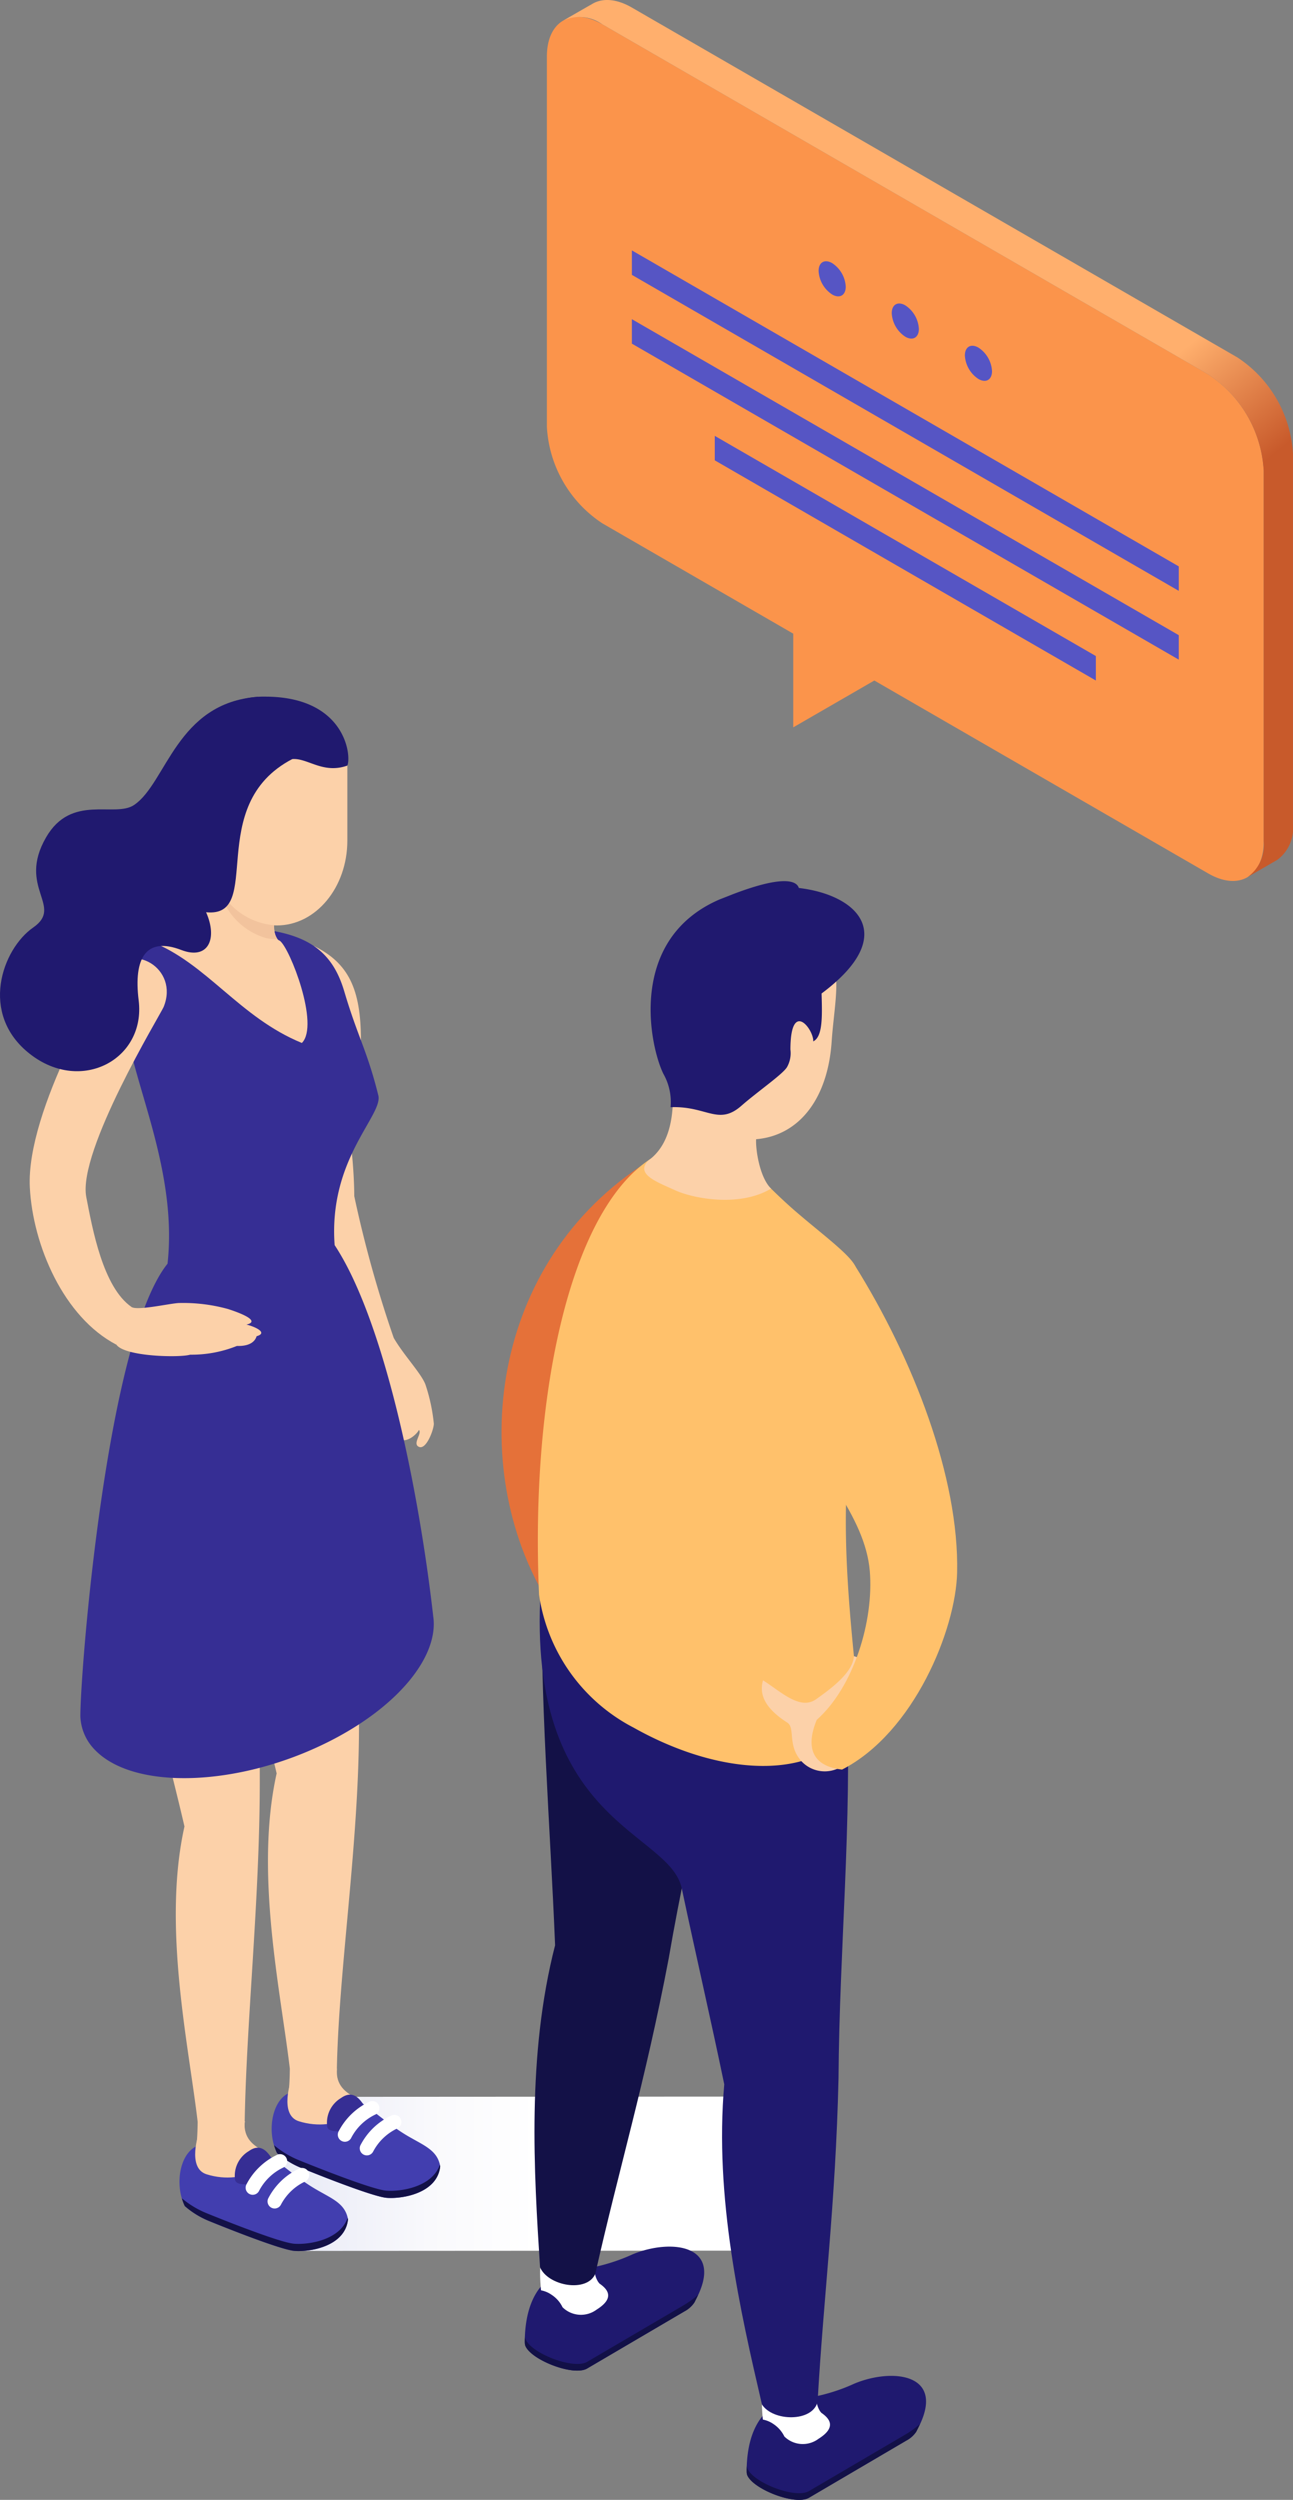 <svg xmlns="http://www.w3.org/2000/svg" xmlns:xlink="http://www.w3.org/1999/xlink" width="119.33" height="230.532" viewBox="0 0 119.33 230.532">
  <rect x="0" y="0" width="119.33" height="230.532" fill="#808080" stroke="none"/>
  <defs>
    <linearGradient id="linear-gradient" x1="0.254" y1="-0.099" x2="0.997" y2="0.971" gradientUnits="objectBoundingBox">
      <stop offset="0.573" stop-color="#ffaf6d"/>
      <stop offset="0.601" stop-color="#f29c5e"/>
      <stop offset="0.703" stop-color="#c85a2b"/>
    </linearGradient>
    <linearGradient id="linear-gradient-2" x1="-0.349" y1="0.5" x2="0.651" y2="0.5" gradientUnits="objectBoundingBox">
      <stop offset="0" stop-color="#c4cae9"/>
      <stop offset="0.095" stop-color="#cdd2ec"/>
      <stop offset="0.409" stop-color="#e8eaf6"/>
      <stop offset="0.687" stop-color="#f9f9fc"/>
      <stop offset="0.899" stop-color="#fff"/>
    </linearGradient>
    <linearGradient id="linear-gradient-3" x1="16.898" y1="3.946" x2="17.55" y2="3.399" gradientUnits="objectBoundingBox">
      <stop offset="0" stop-color="#423eaf"/>
      <stop offset="0.488" stop-color="#302a8d"/>
      <stop offset="1" stop-color="#20196f"/>
    </linearGradient>
    <linearGradient id="linear-gradient-4" x1="16.855" y1="3.801" x2="17.507" y2="3.254" xlink:href="#linear-gradient-3"/>
    <linearGradient id="linear-gradient-5" x1="2.507" y1="0.5" x2="3.507" y2="0.5" gradientUnits="objectBoundingBox">
      <stop offset="0" stop-color="#362e94"/>
      <stop offset="1" stop-color="#6b67e9"/>
    </linearGradient>
    <linearGradient id="linear-gradient-6" x1="-24.396" y1="0.5" x2="-23.396" y2="0.5" gradientUnits="objectBoundingBox">
      <stop offset="0" stop-color="#423eaf"/>
      <stop offset="0.304" stop-color="#39359f"/>
      <stop offset="0.891" stop-color="#231d77"/>
      <stop offset="1" stop-color="#1f196f"/>
    </linearGradient>
    <linearGradient id="linear-gradient-7" x1="-26.871" y1="0.5" x2="-25.871" y2="0.5" xlink:href="#linear-gradient-6"/>
    <linearGradient id="linear-gradient-8" x1="-14.706" y1="0.5" x2="-13.706" y2="0.5" gradientUnits="objectBoundingBox">
      <stop offset="0" stop-color="#423eaf"/>
      <stop offset="0.301" stop-color="#353097"/>
      <stop offset="0.746" stop-color="#251f7a"/>
      <stop offset="1" stop-color="#1f196f"/>
    </linearGradient>
    <linearGradient id="linear-gradient-9" x1="-14.11" y1="0.5" x2="-13.11" y2="0.5" gradientUnits="objectBoundingBox">
      <stop offset="0" stop-color="#e57139"/>
      <stop offset="0.208" stop-color="#e87b3f"/>
      <stop offset="0.565" stop-color="#f19650"/>
      <stop offset="1" stop-color="#ffc16b"/>
    </linearGradient>
    <linearGradient id="linear-gradient-10" x1="35.226" y1="0.611" x2="33.787" y2="0.416" gradientUnits="objectBoundingBox">
      <stop offset="0" stop-color="#fb944b"/>
      <stop offset="1" stop-color="#ffc16b"/>
    </linearGradient>
  </defs>
  <g id="Group_23998" data-name="Group 23998" transform="translate(-1536.667 -141.692)">
    <g id="Speech_bubble" data-name="Speech bubble" transform="translate(1587.136 141.692)">
      <g id="Group_23988" data-name="Group 23988" transform="translate(0)">
        <path id="Path_9940" data-name="Path 9940" d="M1694.122,147.081l55.892,32.269a11.392,11.392,0,0,1,5.135,8.894v34.164c0,3.261-2.311,4.6-5.135,2.964l-30.806-17.786-7.483,4.32v-8.64l-17.6-10.164a11.393,11.393,0,0,1-5.136-8.894V150.045C1688.986,146.785,1691.3,145.45,1694.122,147.081Z" transform="translate(-1688.986 -144.83)" fill="#fb944b"/>
        <g id="Group_23987" data-name="Group 23987" transform="translate(1.554)">
          <path id="Path_9941" data-name="Path 9941" d="M1884.024,385.867v0l.019-.011Z" transform="translate(-1820.955 -304.958)" fill="#eb975a"/>
          <path id="Path_9942" data-name="Path 9942" d="M1755.849,174.653l-55.892-32.269c-1.5-.867-2.854-.889-3.795-.235l0-.011-2.489,1.428h0a3.627,3.627,0,0,1,3.578.375l55.892,32.269a11.392,11.392,0,0,1,5.135,8.894V219.27a3.609,3.609,0,0,1-1.5,3.309l2.674-1.544.028-.016.039-.023h0a3.629,3.629,0,0,0,1.461-3.284V183.547A11.39,11.39,0,0,0,1755.849,174.653Z" transform="translate(-1693.675 -141.692)" fill="url(#linear-gradient)"/>
        </g>
        <path id="Path_9943" data-name="Path 9943" d="M1785.049,227.059c0-.8.561-1.123,1.252-.723a2.769,2.769,0,0,1,1.252,2.17c0,.8-.56,1.123-1.252.723A2.77,2.77,0,0,1,1785.049,227.059Z" transform="translate(-1753.22 -198.176)" fill="#5655c4"/>
        <path id="Path_9944" data-name="Path 9944" d="M1764.677,215.3c0-.8.561-1.123,1.252-.723a2.77,2.77,0,0,1,1.253,2.17c0,.8-.561,1.123-1.253.723A2.77,2.77,0,0,1,1764.677,215.3Z" transform="translate(-1739.598 -190.312)" fill="#5655c4"/>
        <path id="Path_9945" data-name="Path 9945" d="M1807.925,240.268a2.768,2.768,0,0,0-1.253-2.17c-.691-.4-1.252-.076-1.252.723a2.769,2.769,0,0,0,1.252,2.17C1807.365,241.39,1807.925,241.067,1807.925,240.268Z" transform="translate(-1766.841 -206.041)" fill="#5655c4"/>
        <path id="Path_9946" data-name="Path 9946" d="M1712.665,211.381l50.472,29.14v2.257l-50.472-29.14Z" transform="translate(-1704.819 -188.29)" fill="#5655c4"/>
        <path id="Path_9947" data-name="Path 9947" d="M1712.665,230.527l50.472,29.14v2.257l-50.472-29.14Z" transform="translate(-1704.819 -201.093)" fill="#5655c4"/>
        <path id="Path_9948" data-name="Path 9948" d="M1735.756,263.005l35.17,20.305v2.257l-35.17-20.305Z" transform="translate(-1720.259 -222.81)" fill="#5655c4"/>
      </g>
    </g>
    <g id="Woman" transform="translate(1536.667 205.932)">
      <path id="Path_9949" data-name="Path 9949" d="M1654.8,725.218l-42.231.026-5.523,9.312h6.764l-2.9,4.895,43.894-.027Z" transform="translate(-1583.729 -596.116)" fill="url(#linear-gradient-2)" style="mix-blend-mode: multiply;isolation: isolate"/>
      <path id="Path_9950" data-name="Path 9950" d="M1627.488,454.09a110.176,110.176,0,0,0,3.643,13.074c.926,1.6,2.538,3.267,2.926,4.3a16.381,16.381,0,0,1,.775,3.61c0,.536-.689,2.409-1.358,2.142s.305-1.244-.02-1.568c-.133.306-.9,1.07-1.567.937s-.428-.375-.428-.375c-.354.129-.829.132-.958-.141-.3.1-.8.359-.932-.4a9.317,9.317,0,0,0-.531-2.511c-1-1.563-.889-5.3-1.09-5.768s-3.885-9.7-4.2-11.647-.276-11.741,1.445-11.818S1627.488,451.294,1627.488,454.09Z" transform="translate(-1594.793 -408.023)" fill="#fcd1a9"/>
      <g id="Group_23989" data-name="Group 23989" transform="translate(15.977 60.912)">
        <path id="Path_9951" data-name="Path 9951" d="M1614.438,723.56c-2.041.333-2.631,3.623-1.61,5.688a7.947,7.947,0,0,0,2.234,1.374s6.445,2.645,7.894,2.759,4.672-.424,4.935-2.9c-.248-1.512-1.519-1.926-3.082-2.855-2.032-1.207-3.775-2.958-5.414-3.764C1618.046,723.2,1614.438,723.56,1614.438,723.56Z" transform="translate(-1603.242 -655.852)" fill="url(#linear-gradient-3)"/>
        <path id="Path_9952" data-name="Path 9952" d="M1621.285,717.433c-1,.164-4.195.955-4.195.955s-1.185,3.317.685,3.9c3.629,1.139,6.722-1.3,5.3-2.116C1622.111,719.629,1621.168,719.009,1621.285,717.433Z" transform="translate(-1606.172 -651.822)" fill="#fcd1a9"/>
        <path id="Path_9953" data-name="Path 9953" d="M1623.354,742.944c-1.493-.119-8.127-2.837-8.127-2.837a8.588,8.588,0,0,1-2.227-1.354,4.678,4.678,0,0,0,.271.72,7.947,7.947,0,0,0,2.234,1.374s6.445,2.645,7.894,2.759,4.672-.424,4.935-2.9c-.011-.051-.03-.1-.038-.149C1627.61,742.595,1624.72,743.056,1623.354,742.944Z" transform="translate(-1603.684 -666.078)" fill="#131147"/>
        <path id="Path_9954" data-name="Path 9954" d="M1631.038,725.516c-.269-.359-.9-1.316-2.006-.527a2.649,2.649,0,0,0-1.285,2.645c.136.825,2.523.213,2.613.089S1631.038,725.516,1631.038,725.516Z" transform="translate(-1613.525 -656.671)" fill="#362e94"/>
        <path id="Path_9955" data-name="Path 9955" d="M1634.175,727.768a4.863,4.863,0,0,0-2.164,2.106.654.654,0,1,1-1.182-.56,6.159,6.159,0,0,1,2.835-2.748.653.653,0,1,1,.511,1.2Z" transform="translate(-1615.565 -657.895)" fill="#fff"/>
        <path id="Path_9956" data-name="Path 9956" d="M1640.252,731.647a4.852,4.852,0,0,0-2.16,2.1.655.655,0,0,1-1.183-.561,6.121,6.121,0,0,1,2.833-2.747.654.654,0,1,1,.51,1.2Z" transform="translate(-1619.63 -660.487)" fill="#fff"/>
        <path id="Path_9957" data-name="Path 9957" d="M1599.435,519.914c.981,12.137,2.607,23.689,2.607,33.431,0,11.142-1.934,22.879-2.052,32.217.1,2.864-3.146,5.109-4.521,2.58a29.92,29.92,0,0,0,.188-3.107c-.831-7.113-3.266-18.039-1.217-27.235-2.821-12.191-10.588-27.257-9.438-36.823C1588.531,519.224,1596.736,519.057,1599.435,519.914Z" transform="translate(-1584.886 -519.412)" fill="#fcd1a9"/>
      </g>
      <path id="Path_9958" data-name="Path 9958" d="M1624.091,404.975c3.182,1.563,4.344,3.95,4.344,8.692C1626.263,412.336,1624.091,404.975,1624.091,404.975Z" transform="translate(-1595.125 -381.98)" fill="#fcd1a9"/>
      <g id="Group_23990" data-name="Group 23990" transform="translate(25.498 66.041)">
        <path id="Path_9959" data-name="Path 9959" d="M1615.388,534.892v2.037l-1.765-1.018Z" transform="translate(-1613.623 -534.892)" fill="#423eaf"/>
      </g>
      <g id="Group_23991" data-name="Group 23991" transform="translate(11.648 65.685)">
        <path id="Path_9960" data-name="Path 9960" d="M1588.758,738.329c-2.04.334-2.629,3.623-1.609,5.688a7.917,7.917,0,0,0,2.234,1.375s6.445,2.645,7.893,2.76,4.673-.425,4.935-2.9c-.248-1.511-1.521-1.926-3.082-2.854-2.032-1.206-3.775-2.958-5.413-3.763C1592.367,737.967,1588.758,738.329,1588.758,738.329Z" transform="translate(-1581.743 -670.501)" fill="url(#linear-gradient-4)"/>
        <path id="Path_9961" data-name="Path 9961" d="M1595.6,732.2c-.995.164-4.194.955-4.194.955s-1.184,3.318.685,3.9c3.63,1.141,6.722-1.3,5.3-2.114C1596.432,734.4,1595.488,733.778,1595.6,732.2Z" transform="translate(-1584.672 -666.47)" fill="#fcd1a9"/>
        <path id="Path_9962" data-name="Path 9962" d="M1597.674,757.714c-1.493-.118-8.126-2.837-8.126-2.837a8.56,8.56,0,0,1-2.228-1.354,4.6,4.6,0,0,0,.271.719,7.917,7.917,0,0,0,2.234,1.375s6.445,2.645,7.893,2.76,4.673-.425,4.935-2.9c-.011-.05-.03-.1-.038-.147C1601.931,757.365,1599.04,757.826,1597.674,757.714Z" transform="translate(-1582.185 -680.727)" fill="#131147"/>
        <path id="Path_9963" data-name="Path 9963" d="M1605.358,740.285c-.269-.359-.9-1.316-2.006-.526a2.649,2.649,0,0,0-1.284,2.645c.136.824,2.524.214,2.614.089S1605.358,740.285,1605.358,740.285Z" transform="translate(-1592.024 -671.32)" fill="#362e94"/>
        <path id="Path_9964" data-name="Path 9964" d="M1608.495,742.538a4.87,4.87,0,0,0-2.164,2.107.654.654,0,0,1-1.182-.561,6.156,6.156,0,0,1,2.834-2.748.653.653,0,1,1,.512,1.2Z" transform="translate(-1594.065 -672.544)" fill="#fff"/>
        <path id="Path_9965" data-name="Path 9965" d="M1614.573,746.418a4.849,4.849,0,0,0-2.162,2.1.654.654,0,0,1-1.181-.561,6.13,6.13,0,0,1,2.831-2.748.654.654,0,1,1,.511,1.2Z" transform="translate(-1598.13 -675.136)" fill="#fff"/>
        <path id="Path_9966" data-name="Path 9966" d="M1584.029,534.77c0,11.157.119,23.633.119,33.373,0,11.143-1.286,22.607-1.4,31.945.1,2.865-3.147,5.11-4.522,2.581a29.846,29.846,0,0,0,.189-3.108c-.831-7.113-3.266-18.039-1.218-27.235-2.82-12.191-7.169-25.036-4.582-37.469C1576.139,533.1,1581.331,533.914,1584.029,534.77Z" transform="translate(-1571.821 -533.817)" fill="#fcd1a9"/>
      </g>
      <g id="Group_23992" data-name="Group 23992" transform="translate(7.418 12.807)">
        <path id="Path_9967" data-name="Path 9967" d="M1567.1,430.7c.924-8.406-3.045-16.336-3.771-21.588-.459-3.314-.791-7.194,2.211-8.129,3.1-.966,4.354-1.414,7.043-1.348,6.474.161,9.506,1.489,10.826,5.947,1.241,4.2,2.121,5.474,3.143,9.59.458,1.845-4.62,5.854-4.03,13.815,4.5,6.8,7.725,22.17,9.1,34.242.525,3.636-3.176,8.313-9.719,11.585-8.252,4.13-17.871,4.461-21.487.739a4.652,4.652,0,0,1-1.362-3.11C1559.05,468.155,1561.485,437.68,1567.1,430.7Z" transform="translate(-1559.056 -391.21)" fill="url(#linear-gradient-5)"/>
        <path id="Path_9968" data-name="Path 9968" d="M1583.379,374.767c.115-1.993,6.928,1.971,6.777,4.6-.125,2.138-.4,4.291.4,4.566.929.672,3.695,7.768,2.034,9.427-5.788-2.369-8.8-7.382-13.952-9.361C1580.743,383.565,1583.009,381.216,1583.379,374.767Z" transform="translate(-1572.149 -374.226)" fill="#fcd1a9"/>
      </g>
      <g id="Group_23993" data-name="Group 23993" transform="translate(16.082 0)">
        <path id="Path_9969" data-name="Path 9969" d="M1587.994,357.183l2.05-5.131h13v7.821c0,4.32-2.91,7.822-6.5,7.822-3.481,0-6.3-3.3-6.468-7.441l-.906.025Z" transform="translate(-1587.07 -346.592)" fill="#fcd1a9"/>
        <path id="Path_9970" data-name="Path 9970" d="M1597.663,388.9a6.29,6.29,0,0,0,5.077,3.414,2.09,2.09,0,0,0,.329,1.289,4.706,4.706,0,0,1-1.03-.093A6.242,6.242,0,0,1,1597.663,388.9Z" transform="translate(-1593.535 -371.233)" fill="#f2c39d"/>
        <path id="Path_9971" data-name="Path 9971" d="M1593.824,335.581a.706.706,0,0,1,.121,0c7.09.179,7.622,5.477,7.231,6.354-2.25.8-3.667-.72-5.079-.6-.681.054-3.45.43-4.593,1.9-1.231,1.576-.84,4.1-2,4.036-.5-.021-.657-1.711-1.409-1.757a1.267,1.267,0,0,0-1.192,1.52c.1,1.3,1.329,2.092,1.147,2.722-.3,1.036-2.9-.825-2.846-4.522C1585.256,341.554,1587.706,335.333,1593.824,335.581Z" transform="translate(-1585.204 -335.574)" fill="#20196f"/>
      </g>
      <path id="Path_9972" data-name="Path 9972" d="M1554.344,440.583s-1.392,3.472-1.4,3.475c-4.858-2.532-7.707-9.151-7.986-14.49-.374-7.191,7.076-19.345,7.464-19.923,1.885-2.809,6.362-.317,4.88,3.281-.321.729-7.95,13.276-7.134,17.517C1550.737,433.374,1551.7,438.75,1554.344,440.583Z" transform="translate(-1542.205 -384.294)" fill="#fcd1a9"/>
      <path id="Path_9973" data-name="Path 9973" d="M1560.473,335.635c-7.534.538-8.438,7.967-11.435,9.977-1.789,1.2-5.781-1.064-8.119,2.983-2.688,4.652,1.662,6.34-1.186,8.312s-5.037,7.982-.29,11.674,10.692.449,10.021-4.957c-.482-3.891.672-5.9,3.939-4.641,2.449.941,3.385-.992,2.285-3.482,5.443.544-.266-9.838,7.955-14.128C1563.332,339.257,1560.473,335.635,1560.473,335.635Z" transform="translate(-1536.667 -335.615)" fill="#20196f"/>
      <path id="Path_9974" data-name="Path 9974" d="M1570.488,504.716c.569.369,3.69-.369,4.428-.369a15.556,15.556,0,0,1,4.474.555c1.7.546,2.861,1.169,1.7,1.436.626.135,2.1.738.939,1.075-.112.4-.536.94-1.812.894a11.235,11.235,0,0,1-4.318.806c-.961.291-6.025.186-6.807-.921A6.045,6.045,0,0,1,1570.488,504.716Z" transform="translate(-1558.349 -448.427)" fill="#fcd1a9"/>
    </g>
    <g id="Man" transform="translate(1578.656 222.95)">
      <g id="Group_23994" data-name="Group 23994" transform="translate(6.44 63.862)">
        <path id="Path_9975" data-name="Path 9975" d="M1682.831,775.872c0-6.484,4.112-6.675,4.112-6.675a16.994,16.994,0,0,0,5.842-1.5c3.568-1.482,8.6-.909,5.785,4.274a1.228,1.228,0,0,1-.1.192,2.527,2.527,0,0,1-.911.8l-8.982,5.27C1687.21,779.013,1682.862,777.207,1682.831,775.872Z" transform="translate(-1682.831 -704.927)" fill="url(#linear-gradient-6)"/>
        <path id="Path_9976" data-name="Path 9976" d="M1682.875,784.256c.076,1.331,4.367,3.1,5.724,2.327l8.982-5.264a8.493,8.493,0,0,0,1.264-.924c-.081.178-.153.349-.258.542a1.259,1.259,0,0,1-.1.192,2.531,2.531,0,0,1-.91.8l-8.982,5.27c-1.282.732-5.178-.808-5.693-2.1a1.452,1.452,0,0,1-.041-.262A3.955,3.955,0,0,1,1682.875,784.256Z" transform="translate(-1682.849 -713.892)" fill="#121047"/>
        <path id="Path_9977" data-name="Path 9977" d="M1687.364,771.087a37.617,37.617,0,0,1,4.784.947,2.069,2.069,0,0,0,.334.967,1.6,1.6,0,0,1,.1.126c.735.51,1.482,1.318-.262,2.412a2.421,2.421,0,0,1-3.141-.222,2.838,2.838,0,0,0-1.013-1.151,2.537,2.537,0,0,0-.97-.408.584.584,0,0,0-.009-.089S1686.921,771.087,1687.364,771.087Z" transform="translate(-1685.692 -707.667)" fill="#fff"/>
        <path id="Path_9978" data-name="Path 9978" d="M1686.238,579.68c4.062.074,14.212.257,18.271.327-1.51,12.207-4.553,23.293-6.582,35.118-2.181,11.488-4.637,19.565-6.781,29.125-.785,1.78-4.377,1.107-5.1-.606-.568-8.807-1.223-19.533,1.388-29.694C1686.994,603,1685.983,590.741,1686.238,579.68Z" transform="translate(-1684.634 -579.68)" fill="#131147"/>
      </g>
      <g id="Group_23995" data-name="Group 23995" transform="translate(7.816 66.331)">
        <path id="Path_9979" data-name="Path 9979" d="M1744.629,811.84c0-6.485,4.109-6.674,4.109-6.674a17,17,0,0,0,5.843-1.5c3.566-1.483,8.6-.91,5.786,4.273a2.076,2.076,0,0,1-.1.193,2.511,2.511,0,0,1-.914.8l-8.979,5.27C1749.007,814.979,1744.66,813.175,1744.629,811.84Z" transform="translate(-1725.529 -731.445)" fill="url(#linear-gradient-7)"/>
        <path id="Path_9980" data-name="Path 9980" d="M1744.668,820.22c.078,1.33,4.369,3.105,5.726,2.327l8.978-5.263a8.5,8.5,0,0,0,1.268-.925c-.085.179-.153.351-.257.542-.027.064-.061.128-.1.193a2.511,2.511,0,0,1-.914.8l-8.978,5.27c-1.281.732-5.179-.808-5.692-2.1a1.2,1.2,0,0,1-.039-.265A4.468,4.468,0,0,1,1744.668,820.22Z" transform="translate(-1725.547 -740.408)" fill="#121047"/>
        <path id="Path_9981" data-name="Path 9981" d="M1749.155,807.047a37.7,37.7,0,0,1,4.784.948,2.112,2.112,0,0,0,.33.967c.039.042.07.083.1.126.737.51,1.487,1.318-.26,2.414a2.422,2.422,0,0,1-3.14-.22,2.9,2.9,0,0,0-1.012-1.152,2.566,2.566,0,0,0-.973-.409.66.66,0,0,0-.009-.087S1748.711,807.047,1749.155,807.047Z" transform="translate(-1728.385 -734.181)" fill="#fff"/>
        <path id="Path_9982" data-name="Path 9982" d="M1700.1,613.689c-1.11-5.247-13.914-5.9-13.074-26.532,4.018-.591,24.287,8.917,28.3,8.325.5,12.287-.684,23.726-.76,35.717-.273,11.69-1.378,20.059-1.932,29.841-.483,1.888-4.135,1.808-5.135.238-2-8.6-4.4-19.074-3.479-29.523C1702.824,625.967,1701.4,619.834,1700.1,613.689Z" transform="translate(-1686.984 -587.13)" fill="url(#linear-gradient-8)"/>
      </g>
      <path id="Path_9983" data-name="Path 9983" d="M1689.186,466.29c-14.3,9.553-16,28.53-8.273,40.568C1680.914,506.858,1679.253,480.179,1689.186,466.29Z" transform="translate(-1672.065 -439.997)" fill="#e57139"/>
      <g id="Group_23996" data-name="Group 23996" transform="translate(7.648 0)">
        <path id="Path_9984" data-name="Path 9984" d="M1695.3,513.876c8.7,4.888,17.809,4.895,20.913-1.108-1.162-11.179-2.251-20.276-.009-30.991-.659-5.917-1.127-6.806-.369-10.258-.268-1.158-3.831-3.627-6.422-6-2.8-2.554-4.694-4.989-6.139-5.282-11.9-2.431-17.682,18.775-16.686,41.385A16.452,16.452,0,0,0,1695.3,513.876Z" transform="translate(-1686.477 -435.823)" fill="url(#linear-gradient-9)"/>
        <path id="Path_9985" data-name="Path 9985" d="M1716.488,419.425c2.58-1.867,2.374-5.723,2.157-8.284a12.592,12.592,0,0,1-.482-4.424c.381-5.64,4.306-10.273,8.687-9.672,8.832,1.206,6.937,5.772,6.557,11.414-.354,5.224-2.967,8.661-6.971,9-.058.861.293,3.47,1.375,4.555-2.905,1.737-7.144.919-8.823.165C1717.2,421.367,1715.278,420.676,1716.488,419.425Z" transform="translate(-1706.291 -393.66)" fill="#fcd1a9"/>
        <path id="Path_9986" data-name="Path 9986" d="M1731.568,387.565c-.211-.706-1.558-1.167-6.147.6-.029.014-1.114.437-1.184.464-8.491,3.678-6.441,13.471-5.172,16.071a5.282,5.282,0,0,1,.668,3.082c3.338-.138,4.4,1.741,6.533-.131,1.534-1.339,3.827-2.913,4.214-3.57a2.614,2.614,0,0,0,.312-1.62c.008-4.692,2.176-1.827,2.105-.747.89-.434.83-2.32.771-4.418h0C1740.877,391.917,1737.007,388.206,1731.568,387.565Z" transform="translate(-1707.482 -386.936)" fill="#20196f"/>
      </g>
      <g id="Group_23997" data-name="Group 23997" transform="translate(28.001 34.394)">
        <path id="Path_9987" data-name="Path 9987" d="M1756.9,612.252a2.941,2.941,0,0,1-4.31.143c-1.408-1.482-.594-3.129-1.369-3.626-2.11-1.353-2.6-2.626-2.24-3.9,1.685,1.068,3.423,2.791,4.9,1.745s3.388-2.48,3.492-3.967c2.192.5,2.3,5.252,1.164,7.158A20.221,20.221,0,0,1,1756.9,612.252Z" transform="translate(-1748.554 -565.566)" fill="#fcd1a9"/>
        <path id="Path_9988" data-name="Path 9988" d="M1753.289,533.69c-1.087,2.654-.323,4.286,2.339,4.585,6.643-3.4,10.508-12.942,10.619-18.181.192-8.739-4.052-19.711-9.443-28.317-1.251-1.849-5.292-1.147-7.281,1.479-2.693,3.549-1.541,8.716-.017,10.816,3.9,6.24,8.257,10.886,8.681,15.884C1758.577,524.587,1756.69,530.683,1753.289,533.69Z" transform="translate(-1747.905 -490.74)" fill="url(#linear-gradient-10)"/>
      </g>
    </g>
  </g>
</svg>
